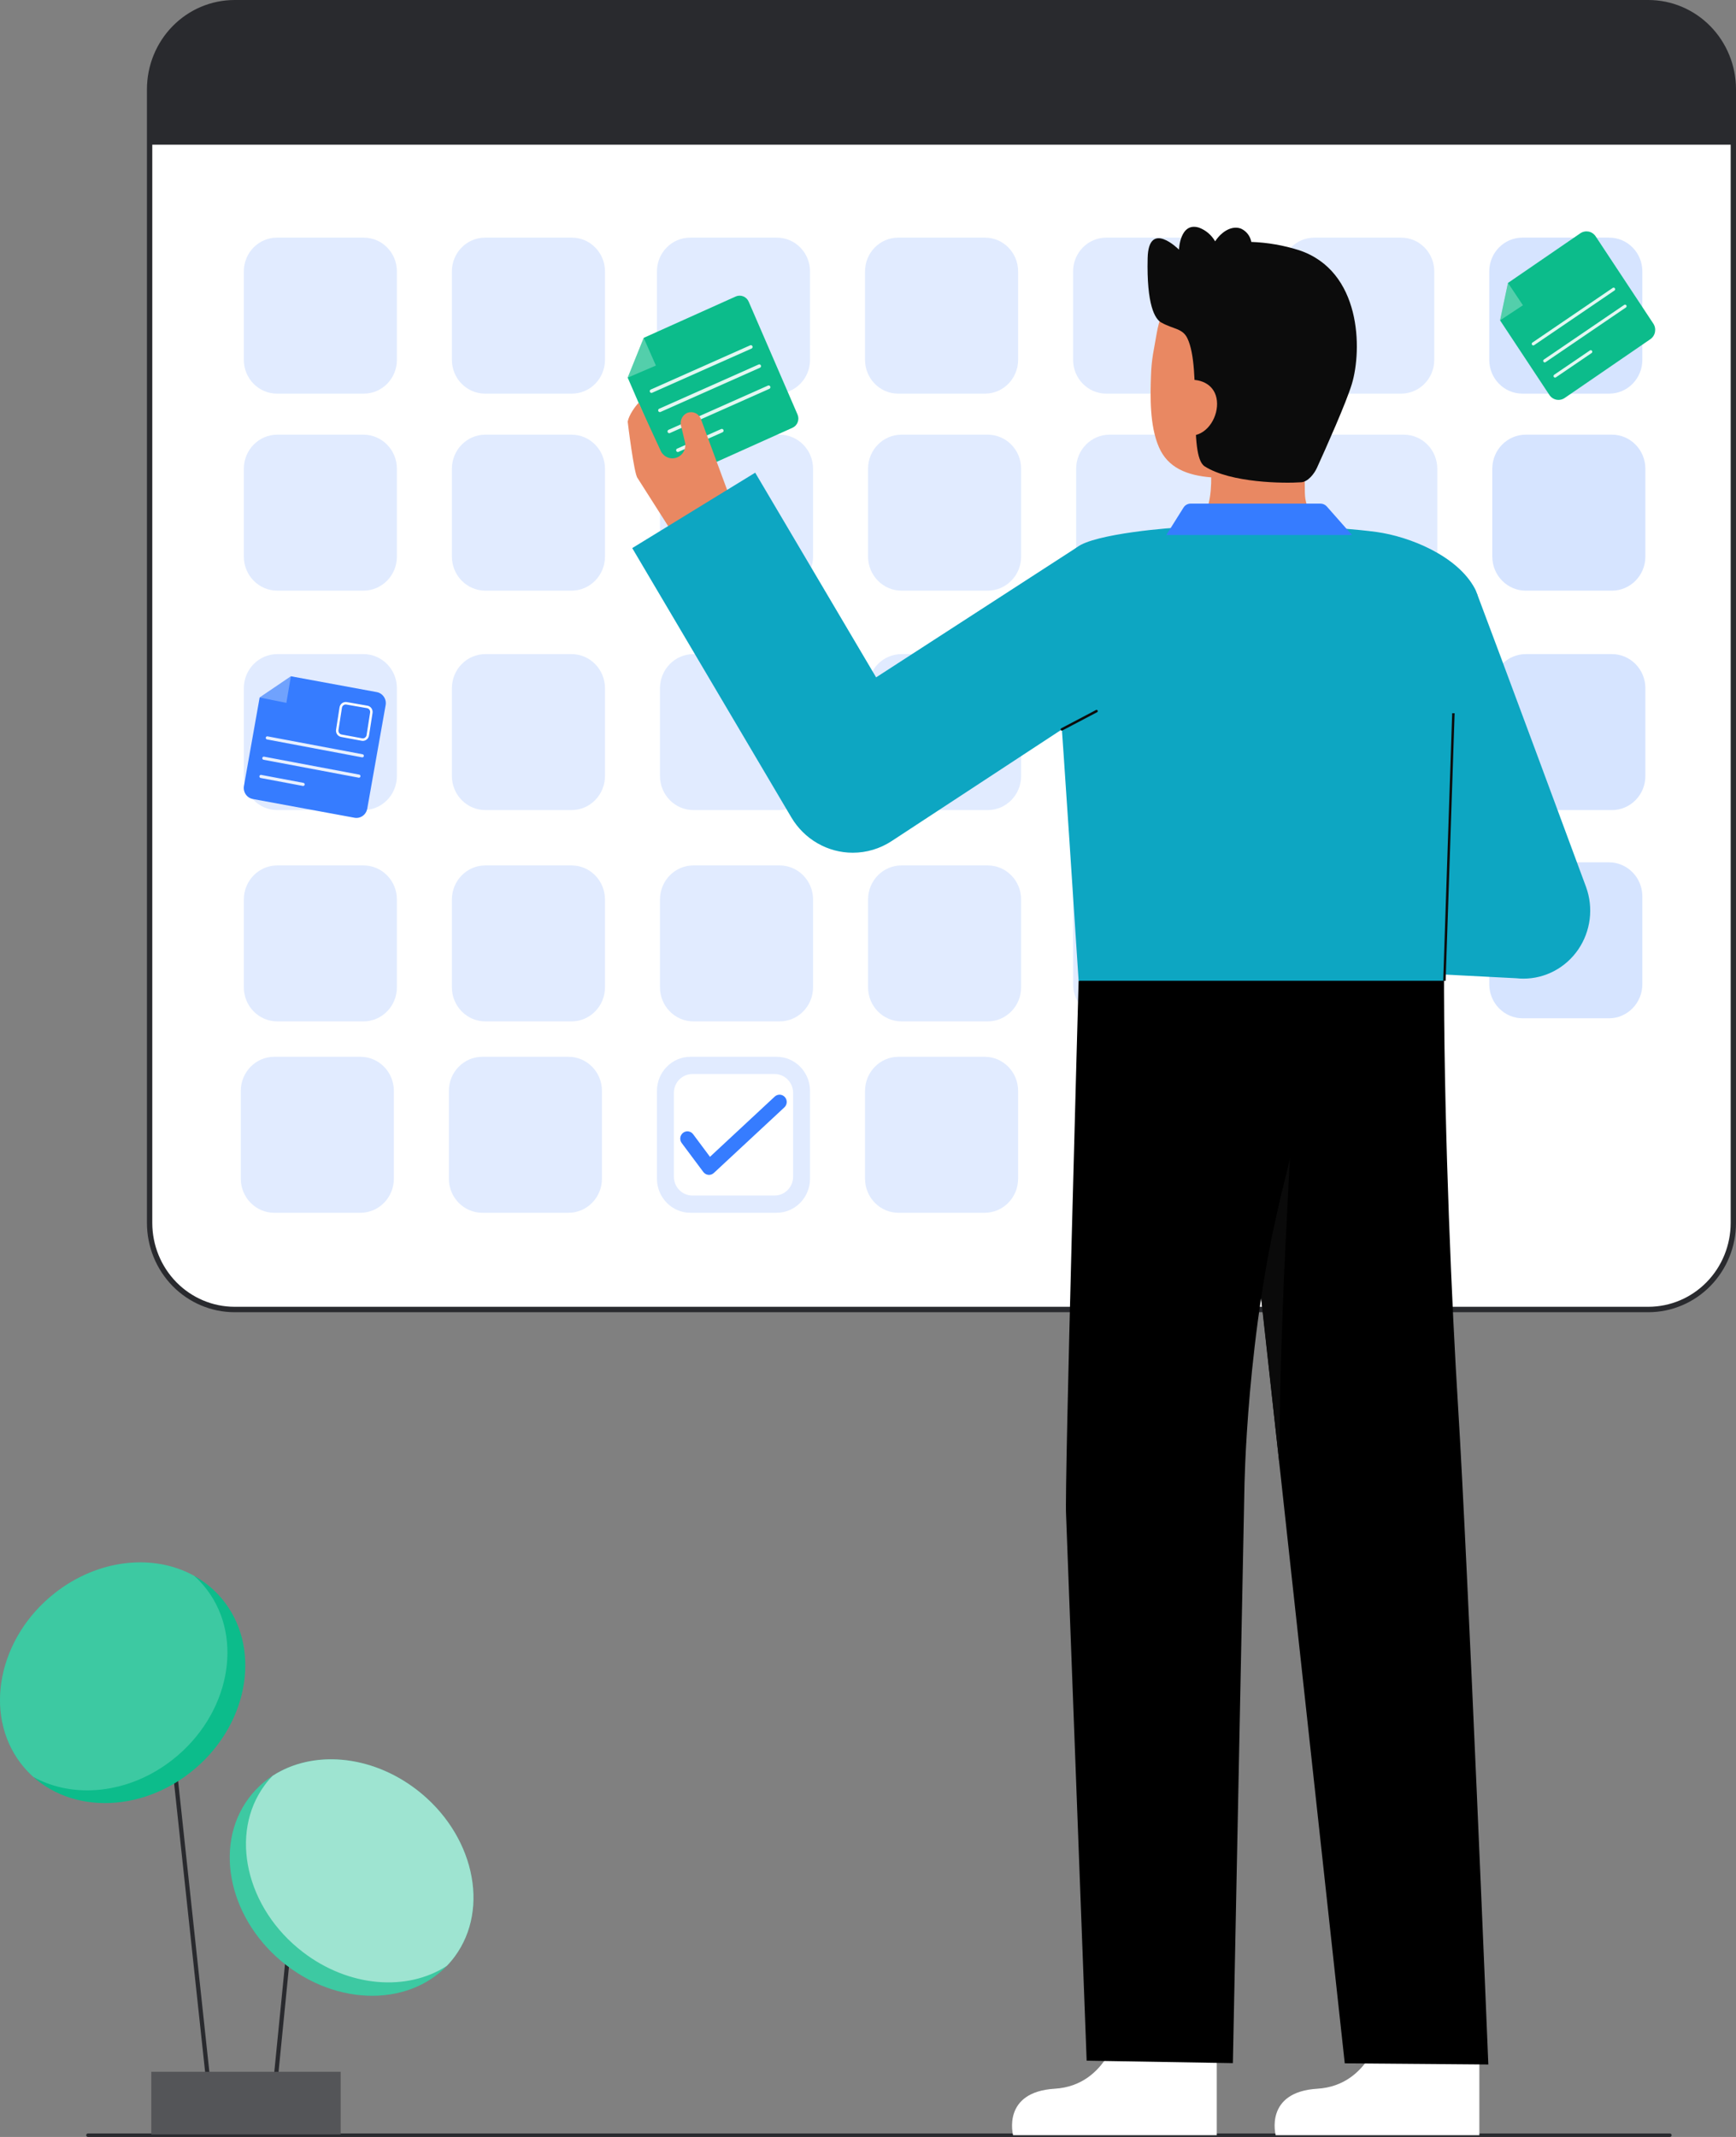 <svg width="104" height="128" viewBox="0 0 104 128" fill="none" xmlns="http://www.w3.org/2000/svg">
<rect x="0" y="0" width="104" height="128" fill="#808080" stroke="none"/>
<path d="M98.754 0.163H14.049C11.24 0.163 8.963 2.482 8.963 5.344V73.256C8.963 76.117 11.24 78.437 14.049 78.437H98.754C101.563 78.437 103.84 76.117 103.84 73.256V5.344C103.84 2.482 101.563 0.163 98.754 0.163Z" fill="white"/>
<path d="M98.754 78.6H14.049C12.658 78.598 11.325 78.035 10.341 77.033C9.358 76.031 8.805 74.672 8.803 73.256V5.344C8.805 3.927 9.358 2.569 10.341 1.567C11.325 0.565 12.658 0.002 14.049 0L98.754 0C100.145 0.002 101.479 0.565 102.462 1.567C103.445 2.569 103.999 3.927 104 5.344V73.256C103.999 74.673 103.445 76.031 102.462 77.033C101.479 78.035 100.145 78.598 98.754 78.6ZM14.049 0.325C12.743 0.327 11.491 0.856 10.567 1.797C9.643 2.738 9.124 4.014 9.123 5.344V73.256C9.124 74.586 9.644 75.862 10.567 76.803C11.491 77.744 12.743 78.273 14.049 78.275H98.754C100.061 78.273 101.313 77.744 102.236 76.803C103.16 75.862 103.679 74.586 103.681 73.256V5.344C103.679 4.014 103.16 2.738 102.236 1.797C101.313 0.856 100.061 0.327 98.754 0.325H14.049Z" fill="#292A2E"/>
<path opacity="0.2" d="M96.404 14.234H91.203C90.107 14.234 89.218 15.14 89.218 16.256V21.555C89.218 22.672 90.107 23.578 91.203 23.578H96.404C97.501 23.578 98.389 22.672 98.389 21.555V16.256C98.389 15.14 97.501 14.234 96.404 14.234Z" fill="#367CFF"/>
<path opacity="0.2" d="M96.566 26.036H91.405C90.297 26.036 89.4 26.95 89.4 28.078V33.337C89.4 34.465 90.297 35.379 91.405 35.379H96.566C97.673 35.379 98.571 34.465 98.571 33.337V28.078C98.571 26.95 97.673 26.036 96.566 26.036Z" fill="#367CFF"/>
<path opacity="0.2" d="M96.566 39.18H91.405C90.297 39.18 89.4 40.095 89.4 41.223V46.481C89.4 47.609 90.297 48.523 91.405 48.523H96.566C97.673 48.523 98.571 47.609 98.571 46.481V41.223C98.571 40.095 97.673 39.18 96.566 39.18Z" fill="#367CFF"/>
<path opacity="0.2" d="M96.384 51.652H91.223C90.116 51.652 89.218 52.566 89.218 53.694V58.953C89.218 60.081 90.116 60.995 91.223 60.995H96.384C97.492 60.995 98.389 60.081 98.389 58.953V53.694C98.389 52.566 97.492 51.652 96.384 51.652Z" fill="#367CFF"/>
<g opacity="0.15">
<path d="M59.008 14.234H53.807C52.711 14.234 51.822 15.14 51.822 16.256V21.555C51.822 22.672 52.711 23.578 53.807 23.578H59.008C60.104 23.578 60.993 22.672 60.993 21.555V16.256C60.993 15.14 60.104 14.234 59.008 14.234Z" fill="#367CFF"/>
<path d="M46.542 14.234H41.342C40.245 14.234 39.356 15.14 39.356 16.256V21.555C39.356 22.672 40.245 23.578 41.342 23.578H46.542C47.639 23.578 48.527 22.672 48.527 21.555V16.256C48.527 15.14 47.639 14.234 46.542 14.234Z" fill="#367CFF"/>
<path d="M34.258 14.234H29.057C27.961 14.234 27.072 15.14 27.072 16.256V21.555C27.072 22.672 27.961 23.578 29.057 23.578H34.258C35.355 23.578 36.243 22.672 36.243 21.555V16.256C36.243 15.14 35.355 14.234 34.258 14.234Z" fill="#367CFF"/>
<path d="M21.793 14.234H16.592C15.496 14.234 14.607 15.14 14.607 16.256V21.555C14.607 22.672 15.496 23.578 16.592 23.578H21.793C22.889 23.578 23.778 22.672 23.778 21.555V16.256C23.778 15.14 22.889 14.234 21.793 14.234Z" fill="#367CFF"/>
<path d="M71.473 14.234H66.272C65.176 14.234 64.287 15.14 64.287 16.256V21.555C64.287 22.672 65.176 23.578 66.272 23.578H71.473C72.57 23.578 73.458 22.672 73.458 21.555V16.256C73.458 15.14 72.57 14.234 71.473 14.234Z" fill="#367CFF"/>
<path d="M83.939 14.234H78.738C77.642 14.234 76.753 15.14 76.753 16.256V21.555C76.753 22.672 77.642 23.578 78.738 23.578H83.939C85.035 23.578 85.924 22.672 85.924 21.555V16.256C85.924 15.14 85.035 14.234 83.939 14.234Z" fill="#367CFF"/>
<path d="M59.169 26.036H54.008C52.901 26.036 52.003 26.95 52.003 28.078V33.337C52.003 34.465 52.901 35.379 54.008 35.379H59.169C60.277 35.379 61.174 34.465 61.174 33.337V28.078C61.174 26.95 60.277 26.036 59.169 26.036Z" fill="#367CFF"/>
<path d="M71.635 26.036H66.474C65.366 26.036 64.469 26.95 64.469 28.078V33.337C64.469 34.465 65.366 35.379 66.474 35.379H71.635C72.742 35.379 73.64 34.465 73.64 33.337V28.078C73.64 26.95 72.742 26.036 71.635 26.036Z" fill="#367CFF"/>
<path d="M84.1 26.036H78.939C77.832 26.036 76.934 26.95 76.934 28.078V33.337C76.934 34.465 77.832 35.379 78.939 35.379H84.1C85.208 35.379 86.105 34.465 86.105 33.337V28.078C86.105 26.95 85.208 26.036 84.1 26.036Z" fill="#367CFF"/>
<path d="M21.773 26.036H16.612C15.505 26.036 14.607 26.95 14.607 28.078V33.337C14.607 34.465 15.505 35.379 16.612 35.379H21.773C22.88 35.379 23.778 34.465 23.778 33.337V28.078C23.778 26.95 22.88 26.036 21.773 26.036Z" fill="#367CFF"/>
<path d="M34.238 26.036H29.077C27.97 26.036 27.072 26.95 27.072 28.078V33.337C27.072 34.465 27.97 35.379 29.077 35.379H34.238C35.346 35.379 36.243 34.465 36.243 33.337V28.078C36.243 26.95 35.346 26.036 34.238 26.036Z" fill="#367CFF"/>
<path d="M46.704 26.036H41.543C40.435 26.036 39.538 26.95 39.538 28.078V33.337C39.538 34.465 40.435 35.379 41.543 35.379H46.704C47.811 35.379 48.709 34.465 48.709 33.337V28.078C48.709 26.95 47.811 26.036 46.704 26.036Z" fill="#367CFF"/>
<path d="M59.169 39.18H54.008C52.901 39.18 52.003 40.095 52.003 41.223V46.481C52.003 47.609 52.901 48.523 54.008 48.523H59.169C60.277 48.523 61.174 47.609 61.174 46.481V41.223C61.174 40.095 60.277 39.18 59.169 39.18Z" fill="#367CFF"/>
<path d="M71.635 39.18H66.474C65.366 39.18 64.469 40.095 64.469 41.223V46.481C64.469 47.609 65.366 48.523 66.474 48.523H71.635C72.742 48.523 73.64 47.609 73.64 46.481V41.223C73.64 40.095 72.742 39.18 71.635 39.18Z" fill="#367CFF"/>
<path d="M84.1 39.18H78.939C77.832 39.18 76.934 40.095 76.934 41.223V46.481C76.934 47.609 77.832 48.523 78.939 48.523H84.1C85.208 48.523 86.105 47.609 86.105 46.481V41.223C86.105 40.095 85.208 39.18 84.1 39.18Z" fill="#367CFF"/>
<path d="M21.773 39.18H16.612C15.505 39.18 14.607 40.095 14.607 41.223V46.481C14.607 47.609 15.505 48.523 16.612 48.523H21.773C22.88 48.523 23.778 47.609 23.778 46.481V41.223C23.778 40.095 22.88 39.18 21.773 39.18Z" fill="#367CFF"/>
<path d="M34.238 39.18H29.077C27.97 39.18 27.072 40.095 27.072 41.223V46.481C27.072 47.609 27.97 48.523 29.077 48.523H34.238C35.346 48.523 36.243 47.609 36.243 46.481V41.223C36.243 40.095 35.346 39.18 34.238 39.18Z" fill="#367CFF"/>
<path d="M46.704 39.18H41.543C40.435 39.18 39.538 40.095 39.538 41.223V46.481C39.538 47.609 40.435 48.523 41.543 48.523H46.704C47.811 48.523 48.709 47.609 48.709 46.481V41.223C48.709 40.095 47.811 39.18 46.704 39.18Z" fill="#367CFF"/>
<path d="M59.169 51.837H54.008C52.901 51.837 52.003 52.751 52.003 53.879V59.137C52.003 60.265 52.901 61.18 54.008 61.18H59.169C60.277 61.18 61.174 60.265 61.174 59.137V53.879C61.174 52.751 60.277 51.837 59.169 51.837Z" fill="#367CFF"/>
<path d="M71.453 51.652H66.292C65.185 51.652 64.287 52.566 64.287 53.694V58.953C64.287 60.081 65.185 60.995 66.292 60.995H71.453C72.561 60.995 73.458 60.081 73.458 58.953V53.694C73.458 52.566 72.561 51.652 71.453 51.652Z" fill="#367CFF"/>
<path d="M83.919 51.652H78.758C77.65 51.652 76.753 52.566 76.753 53.694V58.953C76.753 60.081 77.65 60.995 78.758 60.995H83.919C85.026 60.995 85.924 60.081 85.924 58.953V53.694C85.924 52.566 85.026 51.652 83.919 51.652Z" fill="#367CFF"/>
<path d="M21.773 51.837H16.612C15.505 51.837 14.607 52.751 14.607 53.879V59.137C14.607 60.265 15.505 61.18 16.612 61.18H21.773C22.88 61.18 23.778 60.265 23.778 59.137V53.879C23.778 52.751 22.88 51.837 21.773 51.837Z" fill="#367CFF"/>
<path d="M34.238 51.837H29.077C27.97 51.837 27.072 52.751 27.072 53.879V59.137C27.072 60.265 27.97 61.18 29.077 61.18H34.238C35.346 61.18 36.243 60.265 36.243 59.137V53.879C36.243 52.751 35.346 51.837 34.238 51.837Z" fill="#367CFF"/>
<path d="M46.704 51.837H41.543C40.435 51.837 39.538 52.751 39.538 53.879V59.137C39.538 60.265 40.435 61.18 41.543 61.18H46.704C47.811 61.18 48.709 60.265 48.709 59.137V53.879C48.709 52.751 47.811 51.837 46.704 51.837Z" fill="#367CFF"/>
<path d="M58.988 63.3H53.827C52.72 63.3 51.822 64.215 51.822 65.343V70.601C51.822 71.729 52.72 72.644 53.827 72.644H58.988C60.095 72.644 60.993 71.729 60.993 70.601V65.343C60.993 64.215 60.095 63.3 58.988 63.3Z" fill="#367CFF"/>
<path d="M21.591 63.3H16.43C15.323 63.3 14.425 64.215 14.425 65.343V70.601C14.425 71.729 15.323 72.644 16.43 72.644H21.591C22.699 72.644 23.596 71.729 23.596 70.601V65.343C23.596 64.215 22.699 63.3 21.591 63.3Z" fill="#367CFF"/>
<path d="M34.057 63.3H28.896C27.789 63.3 26.891 64.215 26.891 65.343V70.601C26.891 71.729 27.789 72.644 28.896 72.644H34.057C35.164 72.644 36.062 71.729 36.062 70.601V65.343C36.062 64.215 35.164 63.3 34.057 63.3Z" fill="#367CFF"/>
<path d="M46.523 63.3H41.361C40.254 63.3 39.356 64.215 39.356 65.343V70.601C39.356 71.729 40.254 72.644 41.361 72.644H46.523C47.63 72.644 48.527 71.729 48.527 70.601V65.343C48.527 64.215 47.63 63.3 46.523 63.3Z" fill="#367CFF"/>
</g>
<path d="M103.84 5.344V8.666H8.963V5.344C8.963 4.664 9.095 3.99 9.35 3.361C9.606 2.732 9.98 2.161 10.452 1.68C10.925 1.199 11.485 0.817 12.102 0.556C12.72 0.296 13.381 0.162 14.049 0.162H98.754C99.422 0.162 100.084 0.296 100.701 0.556C101.318 0.817 101.879 1.199 102.351 1.68C102.823 2.161 103.198 2.733 103.453 3.361C103.709 3.99 103.84 4.664 103.84 5.344Z" fill="#292A2E"/>
<path d="M46.407 64.334H41.477C40.866 64.334 40.371 64.838 40.371 65.461V70.483C40.371 71.106 40.866 71.61 41.477 71.61H46.407C47.018 71.61 47.513 71.106 47.513 70.483V65.461C47.513 64.838 47.018 64.334 46.407 64.334Z" fill="white"/>
<path d="M21.233 48.981L15.146 47.859C14.974 47.828 14.821 47.727 14.721 47.581C14.621 47.434 14.583 47.253 14.614 47.077L15.555 41.778L17.428 40.508L22.57 41.456C22.742 41.487 22.895 41.588 22.995 41.734C23.095 41.881 23.134 42.062 23.102 42.238L22.001 48.439C21.985 48.526 21.953 48.609 21.906 48.683C21.859 48.758 21.799 48.822 21.727 48.872C21.656 48.923 21.575 48.958 21.491 48.977C21.406 48.996 21.318 48.997 21.233 48.981Z" fill="#367CFF"/>
<path opacity="0.29" d="M17.428 40.508L15.555 41.778L17.155 42.102L17.428 40.508Z" fill="#FFFFFA"/>
<g opacity="0.88">
<path d="M21.709 45.366C21.702 45.366 21.696 45.366 21.69 45.365L15.995 44.292C15.971 44.287 15.95 44.273 15.936 44.253C15.922 44.232 15.917 44.207 15.921 44.182C15.925 44.158 15.939 44.136 15.96 44.122C15.98 44.108 16.005 44.102 16.029 44.107L21.724 45.18C21.746 45.184 21.766 45.197 21.78 45.215C21.794 45.234 21.8 45.257 21.799 45.28C21.797 45.303 21.787 45.325 21.77 45.34C21.754 45.356 21.732 45.366 21.709 45.366H21.709Z" fill="white"/>
<path d="M21.504 46.583C21.498 46.583 21.492 46.583 21.486 46.582L15.791 45.509C15.779 45.507 15.767 45.503 15.756 45.496C15.745 45.489 15.736 45.481 15.729 45.471C15.722 45.46 15.717 45.449 15.714 45.436C15.711 45.424 15.711 45.411 15.713 45.398C15.716 45.386 15.72 45.374 15.727 45.364C15.734 45.353 15.743 45.344 15.753 45.337C15.764 45.33 15.775 45.325 15.787 45.323C15.8 45.321 15.812 45.321 15.824 45.324L21.519 46.397C21.542 46.401 21.562 46.413 21.576 46.432C21.59 46.45 21.597 46.474 21.595 46.497C21.593 46.52 21.583 46.542 21.566 46.558C21.55 46.574 21.528 46.583 21.505 46.583H21.504Z" fill="white"/>
<path d="M18.163 47.078C18.157 47.078 18.151 47.078 18.145 47.077L15.618 46.601C15.606 46.599 15.594 46.595 15.584 46.588C15.573 46.582 15.564 46.573 15.557 46.563C15.549 46.552 15.544 46.541 15.542 46.528C15.539 46.516 15.539 46.503 15.541 46.491C15.543 46.478 15.548 46.466 15.555 46.456C15.562 46.445 15.57 46.436 15.581 46.429C15.591 46.422 15.603 46.417 15.615 46.415C15.627 46.413 15.64 46.413 15.652 46.416L18.178 46.892C18.201 46.896 18.221 46.909 18.234 46.927C18.248 46.946 18.255 46.969 18.253 46.992C18.251 47.015 18.241 47.037 18.225 47.053C18.208 47.069 18.186 47.078 18.163 47.078H18.163Z" fill="white"/>
</g>
<path d="M21.736 44.377C21.713 44.377 21.691 44.375 21.668 44.371L20.436 44.142C20.387 44.133 20.341 44.114 20.3 44.087C20.258 44.06 20.222 44.024 20.194 43.983C20.166 43.941 20.147 43.895 20.137 43.845C20.126 43.796 20.126 43.745 20.135 43.696L20.342 42.363C20.36 42.264 20.415 42.176 20.496 42.118C20.577 42.061 20.677 42.038 20.774 42.054L22.01 42.27C22.059 42.278 22.106 42.296 22.148 42.323C22.19 42.35 22.226 42.386 22.255 42.427C22.283 42.469 22.303 42.516 22.314 42.565C22.325 42.615 22.325 42.666 22.316 42.716L22.105 44.064C22.089 44.152 22.043 44.231 21.976 44.288C21.908 44.346 21.823 44.377 21.736 44.377ZM20.711 42.197C20.658 42.197 20.606 42.217 20.565 42.251C20.523 42.286 20.495 42.334 20.485 42.388L20.278 43.721C20.273 43.751 20.273 43.783 20.279 43.813C20.285 43.843 20.297 43.872 20.314 43.898C20.331 43.923 20.353 43.945 20.378 43.962C20.404 43.979 20.433 43.991 20.462 43.996L21.695 44.225C21.754 44.236 21.816 44.222 21.865 44.187C21.915 44.152 21.95 44.099 21.961 44.038L22.172 42.689C22.178 42.659 22.178 42.628 22.171 42.597C22.165 42.567 22.153 42.538 22.135 42.513C22.118 42.487 22.096 42.466 22.07 42.449C22.044 42.432 22.015 42.421 21.985 42.416L20.749 42.201C20.737 42.198 20.724 42.197 20.711 42.197Z" fill="white"/>
<path d="M42.476 70.374C42.463 70.374 42.45 70.374 42.437 70.372C42.378 70.366 42.32 70.348 42.268 70.319C42.216 70.289 42.171 70.249 42.135 70.201L40.84 68.466C40.771 68.374 40.741 68.257 40.756 68.143C40.772 68.028 40.831 67.924 40.922 67.854C41.012 67.784 41.127 67.753 41.239 67.769C41.352 67.784 41.454 67.845 41.523 67.937L42.533 69.292L46.412 65.684C46.454 65.645 46.503 65.616 46.556 65.596C46.608 65.577 46.665 65.568 46.721 65.57C46.777 65.573 46.833 65.587 46.883 65.611C46.934 65.636 46.98 65.67 47.018 65.712C47.056 65.755 47.086 65.804 47.105 65.858C47.124 65.912 47.132 65.97 47.13 66.027C47.127 66.084 47.114 66.141 47.09 66.192C47.066 66.244 47.032 66.291 46.99 66.33L42.765 70.259C42.686 70.332 42.583 70.373 42.476 70.374Z" fill="#367CFF"/>
<path d="M98.867 20.318L93.737 23.838C93.665 23.887 93.584 23.922 93.499 23.939C93.413 23.957 93.326 23.957 93.24 23.941C93.155 23.924 93.074 23.89 93.002 23.841C92.929 23.792 92.867 23.729 92.819 23.655L89.866 19.189L90.339 16.948L94.674 13.974C94.746 13.925 94.826 13.89 94.912 13.873C94.997 13.855 95.084 13.855 95.17 13.871C95.255 13.888 95.336 13.922 95.408 13.971C95.481 14.02 95.543 14.083 95.591 14.156L99.046 19.383C99.095 19.457 99.129 19.539 99.146 19.626C99.163 19.712 99.163 19.802 99.147 19.889C99.13 19.975 99.097 20.058 99.049 20.132C99.001 20.205 98.939 20.269 98.867 20.318Z" fill="#0CBC8B"/>
<path opacity="0.29" d="M90.34 16.947L89.867 19.189L91.235 18.284L90.34 16.947Z" fill="#FFFFFA"/>
<g opacity="0.88">
<path d="M96.733 17.389C96.729 17.393 96.724 17.397 96.719 17.401L91.903 20.678C91.882 20.69 91.858 20.694 91.835 20.689C91.812 20.683 91.792 20.669 91.779 20.649C91.766 20.629 91.76 20.605 91.764 20.581C91.769 20.557 91.781 20.536 91.801 20.521L96.617 17.244C96.636 17.232 96.659 17.227 96.681 17.23C96.704 17.233 96.724 17.245 96.739 17.263C96.753 17.281 96.761 17.304 96.76 17.327C96.759 17.35 96.749 17.372 96.734 17.389H96.733Z" fill="white"/>
<path d="M97.42 18.406C97.415 18.41 97.411 18.415 97.405 18.418L92.589 21.695C92.569 21.707 92.544 21.711 92.521 21.706C92.498 21.701 92.478 21.686 92.465 21.666C92.452 21.646 92.447 21.622 92.451 21.598C92.455 21.574 92.468 21.553 92.487 21.539L97.303 18.262C97.322 18.249 97.345 18.244 97.368 18.247C97.39 18.251 97.411 18.263 97.425 18.28C97.44 18.298 97.447 18.321 97.446 18.344C97.445 18.367 97.436 18.39 97.42 18.406Z" fill="white"/>
<path d="M95.364 21.135C95.36 21.139 95.355 21.143 95.35 21.147L93.214 22.6C93.204 22.608 93.192 22.613 93.18 22.616C93.168 22.619 93.156 22.619 93.143 22.617C93.131 22.615 93.119 22.61 93.109 22.603C93.098 22.596 93.089 22.587 93.082 22.577C93.076 22.566 93.071 22.554 93.069 22.542C93.066 22.529 93.067 22.516 93.069 22.504C93.072 22.491 93.077 22.48 93.085 22.47C93.092 22.459 93.101 22.451 93.112 22.444L95.248 20.991C95.267 20.978 95.29 20.973 95.313 20.976C95.335 20.98 95.356 20.991 95.37 21.009C95.385 21.027 95.392 21.05 95.391 21.073C95.39 21.096 95.381 21.118 95.365 21.135H95.364Z" fill="white"/>
</g>
<path d="M100.042 128H5.266C5.239 128 5.213 127.989 5.194 127.97C5.175 127.95 5.164 127.924 5.164 127.896C5.164 127.869 5.175 127.842 5.194 127.823C5.213 127.803 5.239 127.792 5.266 127.792H100.042C100.069 127.792 100.095 127.803 100.114 127.823C100.133 127.842 100.144 127.869 100.144 127.896C100.144 127.924 100.133 127.95 100.114 127.97C100.095 127.989 100.069 128 100.042 128Z" fill="#292A2E"/>
<path d="M82.775 121.443C82.775 121.443 82.117 124.916 78.924 125.111C75.73 125.305 76.423 127.896 76.423 127.896H88.625V121.685L82.775 121.443Z" fill="white"/>
<path d="M86.538 58.062C86.538 58.062 86.5 57.018 86.508 59.387C86.538 68.225 86.98 78.319 87.348 84.226C87.939 93.722 89.163 123.66 89.163 123.66L80.562 123.591L73.374 57.704L86.538 58.062Z" fill="black"/>
<path d="M77.313 68.6C77.313 68.6 76.98 75.013 76.919 76.519C76.777 80.001 76.649 83.629 76.649 87.716L75.463 76.978C75.463 76.978 76.388 73.62 77.313 68.6Z" fill="#0A0A0A"/>
<path d="M67.044 121.443C67.044 121.443 66.386 124.916 63.193 125.111C60 125.305 60.692 127.896 60.692 127.896H72.894V121.685L67.044 121.443Z" fill="white"/>
<path d="M64.618 58.749C64.618 58.749 63.762 89.25 63.866 90.726L65.099 123.431L73.859 123.579L74.548 89.236C74.548 89.236 74.653 79.763 76.9 70.965C78.049 66.45 78.741 61.827 78.964 57.168L64.618 58.749Z" fill="black"/>
<path d="M86.625 58.062L86.652 58.063C86.652 58.063 86.633 57.548 86.625 58.062Z" fill="#333333"/>
<path d="M69.978 32.08C70.005 32.076 70.293 36.952 75.853 36.527C79.703 36.233 81.076 32.072 81.163 32.072C80.748 31.983 80.049 31.852 79.865 31.752C79.259 31.42 78.396 31.075 78.2 29.875C78.088 29.184 78.279 25.648 78.22 24.949L72.424 26.293C72.507 27.77 73.085 31.194 71.06 31.8C70.723 31.9 70.36 31.992 69.978 32.08Z" fill="#E98862"/>
<path d="M72.588 28.596C74.921 28.78 77.917 27.771 78.481 24.598L78.99 21.736C79.553 18.564 78.375 15.69 75.443 15.149C72.511 14.608 69.863 16.775 69.299 19.948L69.074 21.215C69.004 21.651 68.963 22.092 68.952 22.534C68.914 23.703 68.861 25.48 69.429 26.785C69.964 28.017 71.097 28.479 72.588 28.596Z" fill="#E98862"/>
<path d="M77.821 14.986C76.894 14.692 75.933 14.526 74.964 14.491C74.932 14.319 74.86 14.156 74.753 14.018C74.647 13.88 74.509 13.771 74.352 13.698C73.839 13.495 73.213 13.823 72.796 14.456C72.579 14.078 72.239 13.788 71.835 13.637C70.687 13.273 70.63 14.953 70.63 14.953C70.63 14.953 68.81 13.123 68.753 15.456C68.684 18.28 69.193 19.108 69.565 19.316C70.299 19.729 70.845 19.659 71.135 20.266C72.015 22.105 71.153 27.286 72.17 27.934C73.729 28.928 76.921 28.962 77.958 28.887C78.357 28.857 78.731 28.387 78.898 28.017C79.441 26.824 80.65 24.118 80.987 22.999C81.609 20.935 81.563 16.231 77.821 14.986Z" fill="#0C0C0C"/>
<path d="M71.475 26.084C72.375 25.985 73 24.923 72.903 24.006C72.805 23.089 72.021 22.664 71.121 22.763L70.723 23.429L70.701 26.17L71.475 26.084Z" fill="#E98862"/>
<path d="M63.489 41.983C63.654 43.962 64.459 56.31 64.618 58.748H86.529C86.653 56.55 87.209 46.935 87.678 42.635C88.126 38.532 89.005 36.478 88.361 35.265C87.308 33.282 84.431 32.137 82.469 31.866C81.271 31.701 79.469 31.583 79.469 31.583H71.032C70.231 31.583 65.558 31.967 64.526 32.777C62.72 34.195 63.138 37.789 63.489 41.983Z" fill="#0DA6C2"/>
<path d="M63.187 39.504C63.168 39.504 63.15 39.497 63.136 39.484C63.123 39.471 63.115 39.453 63.114 39.434L62.937 36.291C62.936 36.271 62.943 36.252 62.955 36.237C62.968 36.223 62.986 36.214 63.005 36.213C63.025 36.212 63.044 36.218 63.058 36.232C63.072 36.245 63.081 36.263 63.082 36.282L63.259 39.425C63.26 39.435 63.258 39.445 63.255 39.454C63.252 39.463 63.247 39.472 63.241 39.479C63.234 39.486 63.227 39.492 63.218 39.496C63.209 39.501 63.2 39.503 63.191 39.504L63.187 39.504Z" fill="#0C0C0C"/>
<path d="M91.267 58.619C91.911 58.619 92.546 58.461 93.117 58.157C93.689 57.853 94.179 57.413 94.548 56.874C94.916 56.336 95.152 55.714 95.234 55.063C95.316 54.412 95.242 53.75 95.019 53.134C94.793 52.508 89.486 38.191 88.476 35.538L80.995 38.626C81.563 40.118 83.621 45.771 85.275 50.326L82.528 50.022L81.663 58.125L90.834 58.595C90.978 58.611 91.122 58.619 91.267 58.619Z" fill="#0DA6C2"/>
<path d="M86.997 42.719L86.459 58.747L86.605 58.752L87.143 42.724L86.997 42.719Z" fill="#0C0C0C"/>
<path d="M47.475 25.623L40.842 28.604C40.698 28.669 40.535 28.673 40.389 28.615C40.242 28.557 40.125 28.442 40.061 28.296L37.604 22.62L38.563 20.237L44.072 17.761C44.143 17.729 44.22 17.712 44.297 17.71C44.375 17.708 44.452 17.722 44.525 17.751C44.597 17.779 44.664 17.822 44.72 17.877C44.776 17.932 44.821 17.997 44.852 18.07L47.778 24.828C47.842 24.975 47.845 25.14 47.788 25.29C47.732 25.439 47.619 25.559 47.475 25.623Z" fill="#0CBC8B"/>
<path opacity="0.29" d="M38.563 20.237L37.604 22.62L39.293 21.896L38.563 20.237Z" fill="#FFFFFA"/>
<g opacity="0.88">
<path d="M45.044 20.867C45.038 20.871 45.032 20.874 45.025 20.877L39.062 23.529C39.037 23.538 39.01 23.537 38.986 23.526C38.962 23.515 38.943 23.496 38.933 23.472C38.922 23.447 38.921 23.42 38.93 23.395C38.938 23.37 38.956 23.349 38.979 23.336L44.942 20.684C44.966 20.674 44.992 20.673 45.017 20.681C45.041 20.689 45.061 20.707 45.074 20.729C45.086 20.752 45.09 20.779 45.084 20.804C45.079 20.83 45.064 20.852 45.044 20.867V20.867Z" fill="white"/>
<path d="M45.548 22.016C45.542 22.02 45.536 22.023 45.53 22.026L39.566 24.678C39.541 24.687 39.514 24.687 39.49 24.676C39.465 24.666 39.446 24.646 39.436 24.621C39.425 24.597 39.424 24.569 39.433 24.544C39.442 24.518 39.46 24.498 39.483 24.485L45.447 21.833C45.47 21.823 45.497 21.821 45.521 21.829C45.546 21.838 45.566 21.855 45.579 21.878C45.592 21.901 45.595 21.928 45.59 21.953C45.584 21.979 45.569 22.002 45.548 22.017V22.016Z" fill="white"/>
<path d="M46.109 23.279C46.103 23.283 46.097 23.287 46.091 23.29L40.127 25.942C40.103 25.951 40.075 25.95 40.051 25.939C40.027 25.929 40.008 25.909 39.997 25.885C39.986 25.86 39.986 25.832 39.994 25.807C40.003 25.782 40.021 25.761 40.044 25.748L46.008 23.096C46.032 23.086 46.058 23.084 46.083 23.093C46.107 23.101 46.128 23.118 46.14 23.141C46.153 23.164 46.157 23.191 46.151 23.217C46.145 23.242 46.13 23.265 46.109 23.28V23.279Z" fill="white"/>
<path d="M43.305 25.882C43.299 25.886 43.293 25.89 43.287 25.892L40.642 27.069C40.617 27.077 40.59 27.076 40.566 27.066C40.542 27.055 40.523 27.035 40.513 27.011C40.502 26.987 40.501 26.959 40.51 26.934C40.518 26.909 40.535 26.888 40.559 26.875L43.204 25.699C43.227 25.689 43.254 25.688 43.278 25.696C43.302 25.705 43.323 25.722 43.335 25.745C43.348 25.767 43.352 25.794 43.346 25.82C43.34 25.845 43.326 25.867 43.305 25.883V25.882Z" fill="white"/>
</g>
<path d="M41.992 25.105C41.962 25.024 41.916 24.949 41.856 24.886C41.797 24.823 41.725 24.773 41.646 24.739C41.567 24.705 41.482 24.688 41.396 24.689C41.311 24.69 41.226 24.708 41.147 24.743C40.998 24.817 40.881 24.945 40.821 25.103C40.761 25.261 40.762 25.436 40.823 25.593L41.033 26.479C41.078 26.667 41.053 26.864 40.965 27.035C40.876 27.205 40.729 27.336 40.552 27.404C40.378 27.47 40.187 27.471 40.012 27.406C39.838 27.34 39.693 27.214 39.603 27.048C39.603 27.048 38.294 24.233 38.27 24.118C38.055 24.331 37.681 24.856 37.604 25.252C37.601 25.254 37.983 28.414 38.196 28.637L40.41 32.115C41.314 33.059 44.352 31.488 44.352 31.488L41.992 25.105Z" fill="#E98862"/>
<path d="M51.088 51.077C50.346 51.077 49.618 50.882 48.973 50.51C48.327 50.139 47.787 49.603 47.405 48.956L37.876 32.83L45.242 28.313L52.486 40.573L64.526 32.779L69.627 39.747L53.414 50.381C52.72 50.836 51.913 51.077 51.088 51.077Z" fill="#0DA6C2"/>
<path d="M63.611 43.763C63.595 43.763 63.579 43.757 63.566 43.747C63.553 43.736 63.544 43.722 63.541 43.706C63.537 43.69 63.538 43.673 63.545 43.658C63.552 43.642 63.563 43.63 63.578 43.623L65.658 42.529C65.675 42.52 65.695 42.518 65.714 42.524C65.732 42.53 65.748 42.543 65.757 42.561C65.765 42.578 65.767 42.599 65.761 42.617C65.755 42.636 65.742 42.652 65.725 42.661L63.645 43.754C63.634 43.76 63.623 43.763 63.611 43.763Z" fill="#0C0C0C"/>
<path d="M69.871 32.046L70.903 30.401C70.949 30.329 71.011 30.269 71.085 30.228C71.158 30.187 71.241 30.166 71.325 30.166H79.111C79.181 30.166 79.25 30.181 79.314 30.21C79.378 30.239 79.436 30.281 79.483 30.334L80.995 32.046H69.871Z" fill="#367CFF"/>
<path d="M9.731 97.933L9.479 97.961L12.586 126.882L12.838 126.854L9.731 97.933Z" fill="#292A2E"/>
<path d="M17.777 110.559L16.248 125.962L16.5 125.988L18.029 110.585L17.777 110.559Z" fill="#292A2E"/>
<path d="M20.405 124.1H9.065V127.849H20.405V124.1Z" fill="#292A2E"/>
<path opacity="0.2" d="M20.405 124.1H9.065V127.849H20.405V124.1Z" fill="white"/>
<path d="M27.241 117.196C29.389 114.288 28.365 109.81 24.954 107.195C21.542 104.58 17.035 104.818 14.887 107.727C12.739 110.636 13.763 115.113 17.174 117.728C20.586 120.343 25.093 120.105 27.241 117.196Z" fill="#0CBC8B"/>
<path opacity="0.2" d="M27.241 117.196C29.389 114.288 28.365 109.81 24.954 107.195C21.542 104.58 17.035 104.818 14.887 107.727C12.739 110.636 13.763 115.113 17.174 117.728C20.586 120.343 25.093 120.105 27.241 117.196Z" fill="white"/>
<path opacity="0.5" d="M27.24 117.197C27.096 117.393 26.939 117.579 26.769 117.753C24.405 119.292 20.914 119.05 18.145 116.927C14.734 114.313 13.711 109.835 15.859 106.926C16.003 106.73 16.16 106.545 16.329 106.37C18.695 104.83 22.184 105.073 24.954 107.195C28.365 109.811 29.389 114.288 27.24 117.197Z" fill="white"/>
<path d="M11.415 106.161C14.795 103.503 15.713 98.945 13.467 95.981C11.22 93.016 6.66 92.767 3.28 95.424C-0.099 98.082 -1.018 102.64 1.229 105.605C3.475 108.57 8.036 108.819 11.415 106.161Z" fill="#0CBC8B"/>
<path opacity="0.2" d="M10.346 105.398C7.729 107.458 4.402 107.772 1.991 106.431C1.712 106.181 1.458 105.904 1.23 105.604C-1.017 102.64 -0.099 98.081 3.281 95.424C5.898 93.366 9.224 93.051 11.634 94.39C11.913 94.641 12.169 94.918 12.396 95.219C14.643 98.183 13.724 102.741 10.346 105.398Z" fill="white"/>
</svg>
